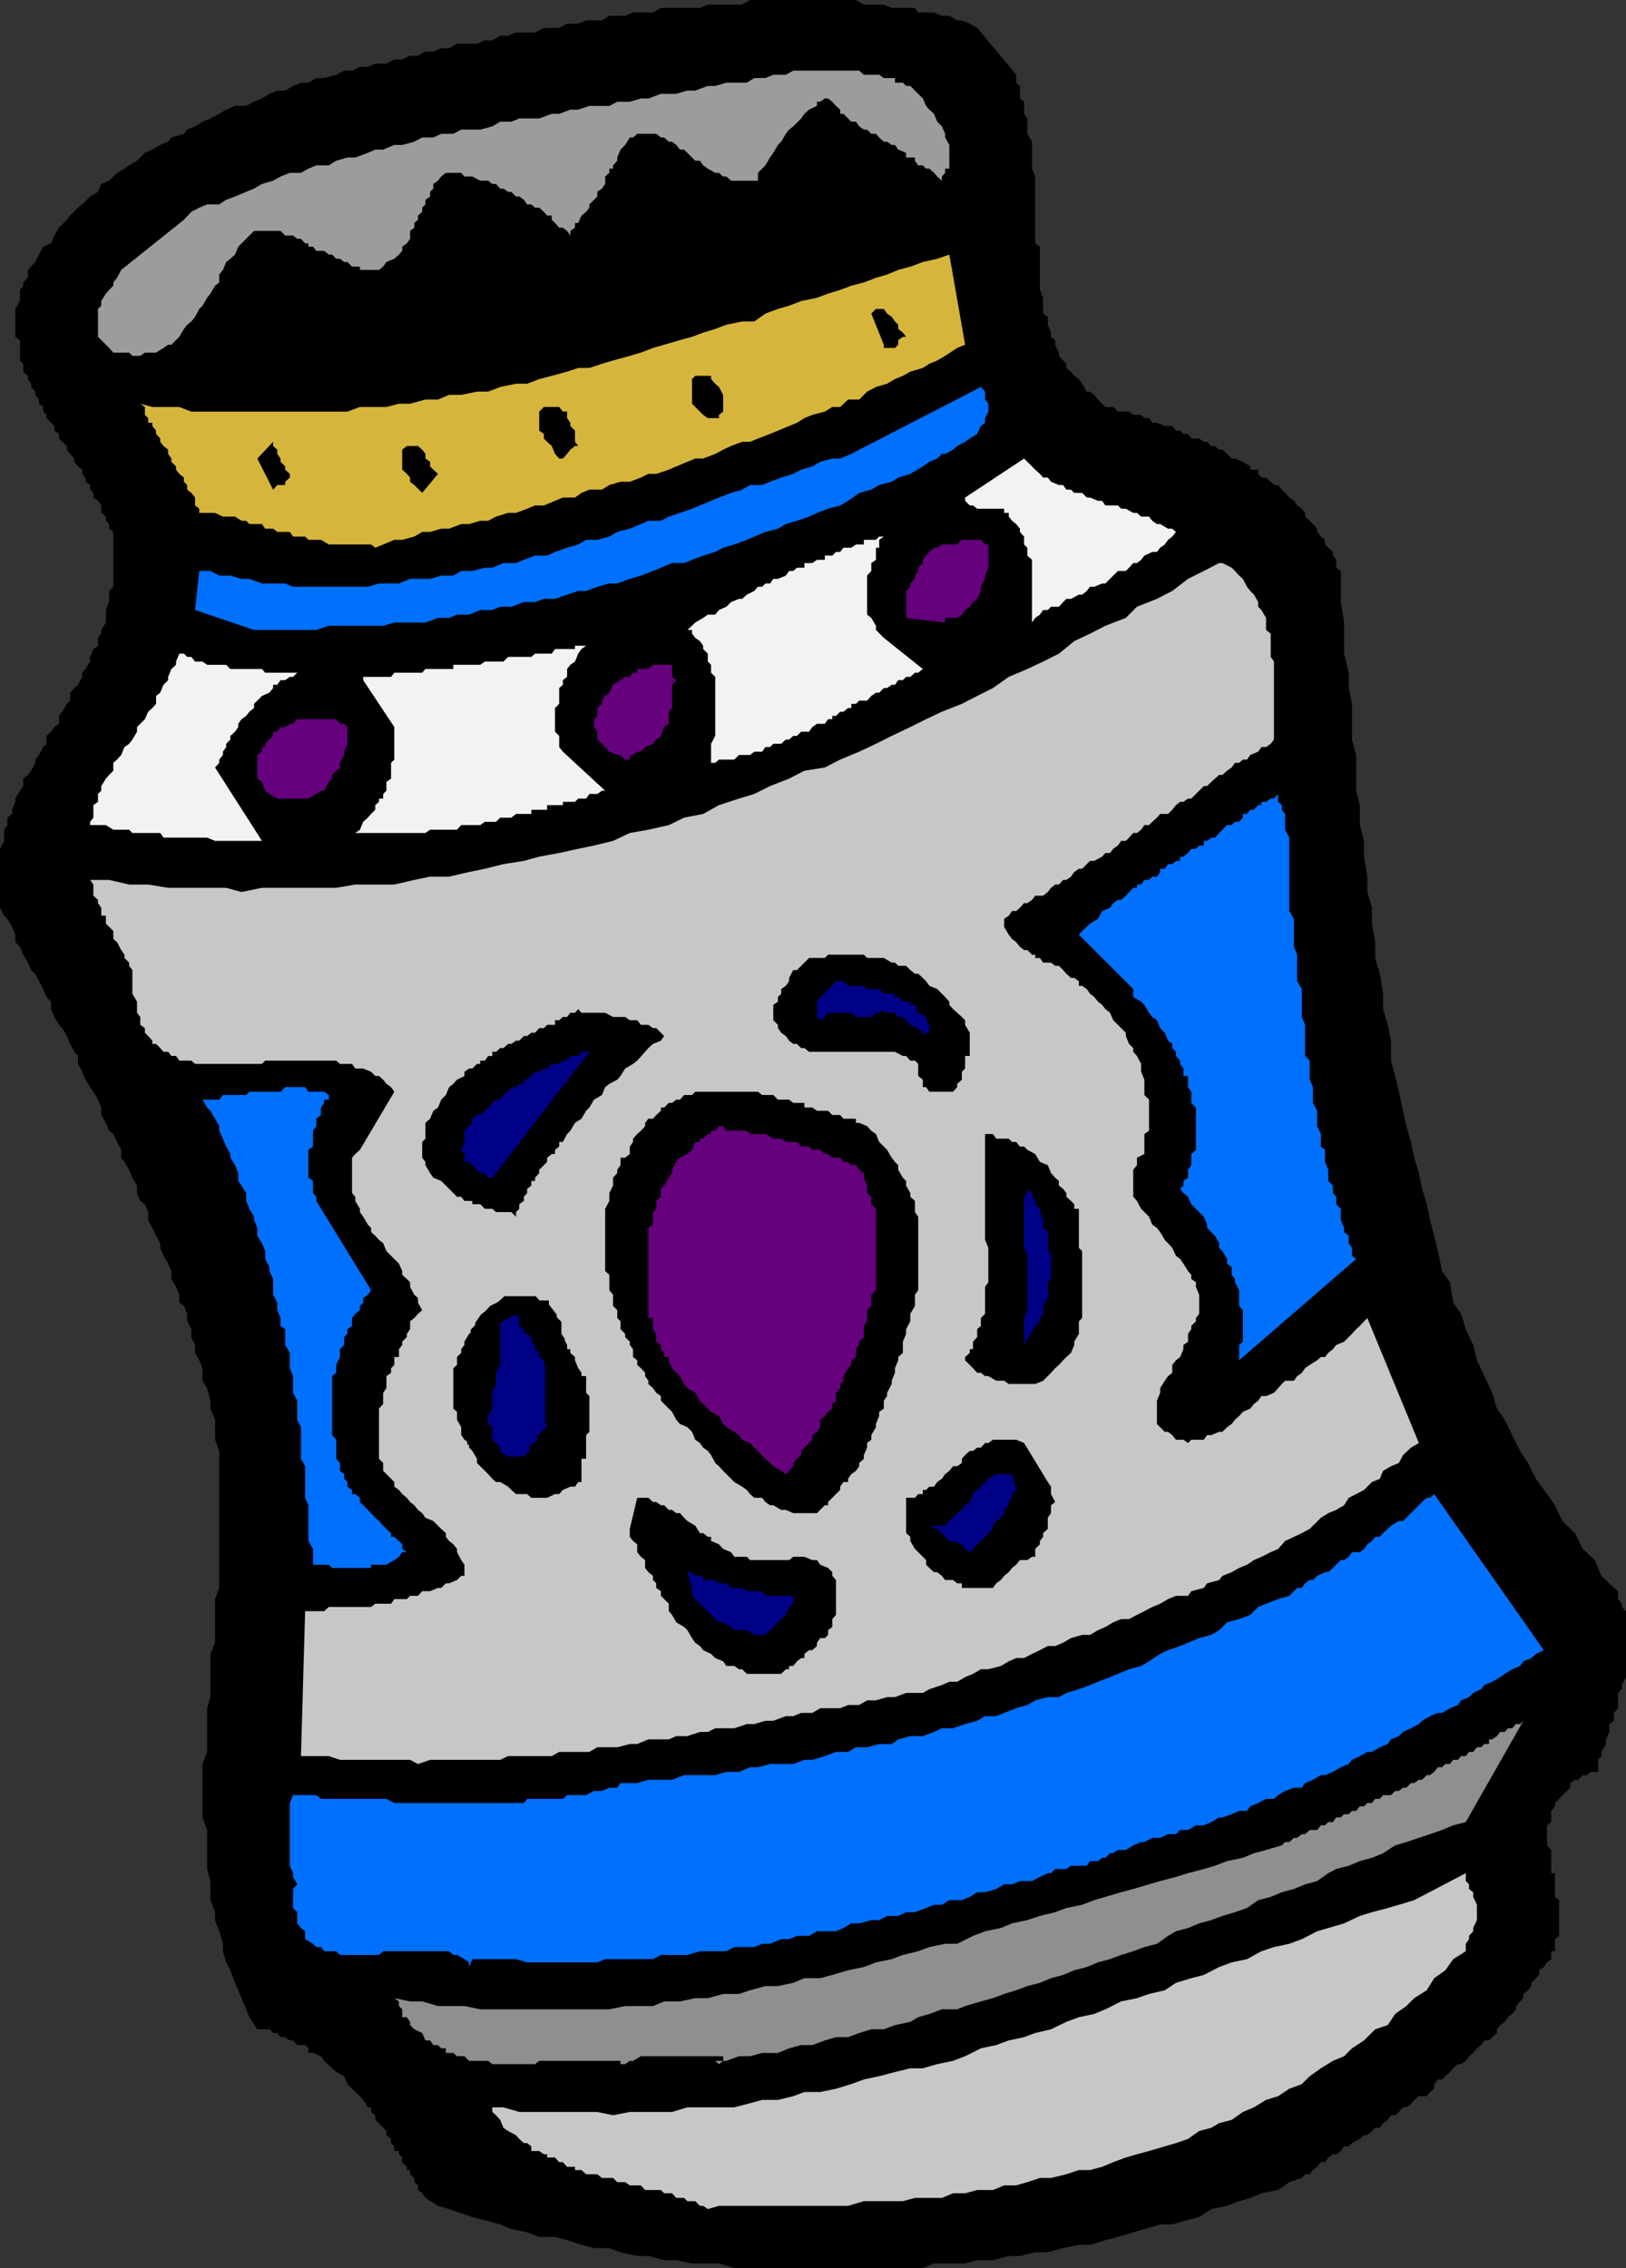 <svg xmlns="http://www.w3.org/2000/svg" width="350.102" height="488.199"><rect width="100%" height="100%" fill="#333333" stroke="none"/><path d="M218.8 16.098V17.8l.802.699v2.7l.898.698V24.5l.7 1v3.3l1 1.7v5.8l.702 1.7v14.398l1 .7v9.3l.7 1.7V67.5l1 .7v1.698l.699 1.7v.902l.898.7v1l.801 1.698v.7l.902 1 .7.703v.898l1 .801.699.898 1 .7.699 1 1 1.703h.7l.902.699.8 1L238 87.598h1.7l1 1h2.402l.898.703h1.7l.702.699h1l.7 1h1l1.699.7h1.601l.797 1h.903l.699.698h1l.699 1h1.7l1 .7h.702l.899.902h.8l.899.8h.7l1 .9 1 1h.702l1.7.698 1.597 1v.7h1.703V102l.7.8h1l1 .9.699.698h.898l.801 1 .7.7.902 1 1 .703.699 1 1 .699.699.898v.801l1 .899.7.703.902 1v.699l.8 1 .899.7v1l.699.698 1 .903v.797l.7.902v1.7l1 .698v6.7l.702 4.402v6.7l1 4.1v3.298l.7 3.402v7.7l.898 3.3v7.7l.8 3.1v4.298l.9 3.402v3.398l.702 4.301V192l1 3.398v3.403l.7 4v3.398l1 3.399.699 4.3v3.301l1 3.399.699 3.402v4.3l.902 3.298.797 3.402.903 4.098.699 3.3 1 3.403.699 3.398 1 3.301.7 3.398 1 3.301.702 3.399.899 3.402.8 3.3.899 4.298 1.7 2.402.702 4.398 1.7 2.403 1 3.297 1.597 3.402.801 3.3 1.602 3.4 1.699 3.6 1 3.4 1.699 2.398 1.602 3.3 1.699 3.403 1.699 2.597 1.7 3.403 2.402 3.297L334.8 324l1.601 3.398 2.7 2.602 1.699 3.398 2.601 2.403 1.399 3.398 2.699 2.602.902.699v1.7l.797 1v.698l.903.903V361l-.903 1.7v.898l-.797.8v3.301l-.902 1v1.7l-1 .699v1.703l-.7 1.597v1l-1 1.7V378l-.698.8v2.598h-1.7l-.703.7h-.898l-1 1h-.7l-1 .703v1l-.699.699-1 .898-.703.801-.898.899v.703l-.801 1v2.398l-.898.7v4.3l.898 1v5h.8v5.102l.9.699v7.7l-.9.698V420h-.8v1.7l-.898.698-.7 1-1 .7v1L329.7 426.8v.699l-.699.898-1 .801v.899l-.7.703-.898 1v.699l-.8 1-.903.7-.699 1-1 .698-.7.903v.797l-1 .902-.698.7h-1l-.7 1-.902.698-.8 1-.9.7-.698 1-1 .703h-.7l-1 .898-.703.801-1 .898-.699.7h-.898l-.801 1v1l-.899.703-.703.898h-1.7l-1 .801-.7.898-1 .7h-.698l-.903 1-.797.703h-.902l-.7 1-1 .699-.698 1h-1l-.7.7-1 .898h-.703l-.898.8-1.7.903-.699.699h-1l-.703 1-1 .7H287l-1 .698-.7 1h-.898l-.8 1-.903.7L282 468h-1l-.7.8-2.698.9-2.403 1.698-3.597.7-2.403 1-2.398.703-2.602 1-3.398.699-2.602 1.7-3.398.898-2.399.703h-2.601l-3.399 1-2.402.699-3.3 1-2.7.7-3.3 1h-2.4l-3.398.698-3.3.903h-2.7l-3.3.797h-2.403l-3.398.902h-3.399l-2.601.7h-6.7l-2.402 1h-40.597l-3.301-1H149l-3.398-.7H143l-3.398-.902h-2.403l-3.597-.797-2.403-.903h-3.297l-2.703-.699-3.097-1-2.602-.699h-3.398l-2.602-1-3.398-.7-2.403-1-2.597-.702-3.403-.899-2.398-.8-2.602-.899-2.398-.7-2.7-1.702-.699-1-.902-.7v-1l-.8-.699v-.898l-.9-.801v-.902h-.698v-.7l-1-1v-1l-.7-.699V463h-1v-1l-.703-.7v-.902l-1-.8v-.899L82.5 458l-.898-1-.801-.7v-1l-.899-.702v-1H79.2l-1-1.598-.699-.8-1.7-1.602-1-1-.698-1.7-1.7-.898-.902-.8-1.7-1.602-.698-1-1.7-.7h-1v-1l-.703-.699H64l-.898-1h-.7l-1-.699h-1l-.703-.902h-.898L58 436.8h-2.598l-1.703-2.602L53 432.5l-1-2.402-.7-1.7-.698-1.597-1-2.703-.903-1.7L48 420v-1.602l-.8-2.699-.9-2.398v-1.703l-1-2.598v-4.102l-.698-2.597v-8.403l-1-2.699v-11.5l1-2.601v-9.399l.699-2.398V356l1-2.402v-9.399l.898-2.398v-29.5l-.898-2.403v-4.3l-1-2.399V301.5l-.7-2.7-1-1.6v-2.7l-.699-1.7-.902-1.6v-1.7l-.8-1.7v-1.702l-.9-1.7v-1.597l-.698-1.703-1-.7V278.7l-.7-1.699-1-1.7v-1.702L36.2 272l-1-1.7-.699-1.702v-1L33.602 266l-.801-1.7-.899-1.702v-1.7L31.2 259.2l-1-.699-.699-1.7v-1.6l-1-1.7-.7-1.7-1-1.702-.698-.899v-1.7l-.903-1.7-.797-1.702-.902-.7-.7-1.699-1-1.699v-1.602l-.698-1.699-1-1.699-.7-1-1-1.602-.703-1.699-.898-1.699v-1.7l-.801-.902-.898-1.699-.7-1.699-1-1.7-.703-.702-1-1.7-.7-1.698v-1.601l-1-1-.7-1.7-.898-1.699-.8-1.601-.903-.797L6 207.199 5 205.5l-.7-1.7-1-1v-1.6l-.698-1.7-1-1.7-.7-.702-.902-1.7V182.7l.902-1.7v-2.402l.7-1V176l1-.8v-.9l.699-1.702v-.7l1-1.699.699-1v-1.601l1-.797.7-.903.902-1.699v-.699l.8-1 .899-1.7.699-.702v-1.7l1-.898.7-1 1-.7v-1.702l.702-.899 1-1.699.7-.7v-1.702l.898-1 .8-.7.9-1.699v-.898l.702-.801 1-1.602v-1l.7-1.699 1-.699v-1.7l.699-.902v-.8l1-1.598v-2.7l.699-1.702v-2.399l.902-.898V114.5l-.902-.7v-1l-.7-.702v-.899l-1-.8V108.8l-.698-1-1-.703v-1l-.7-.7v-1l-1-.699v-.898l-.702-.8v-.902l-.898-.7-.801-1V98.7l-.898-1-.7-.898V96l-1-.902-.703-.7v-1l-1-.699v-1L10 90v-.7l-.7-.702v-1l-.898-.7V86l-.8-1v-.7l-.903-1v-.702l-.699-1v-.7L5 80v-1.7l-.7-.702v-4.399l-1-.699v-6l1-1.7v-2.402L5 61.5v-.7l1-1v-1.702l1.602-1.7.8-1.597.899-1.703 1.699-.7.7-1.699 1-1.699 1.702-1.7.7-.902L16.8 44.7l.898-.699 1.703-1.7 1.7-1 .699-1.702 1.699-.7 1.7-1.699 1.6-.898 1-.703 1.7-1 1.7-1.7 1.6-.699 1.7-1 1.7-.699.702-.902 2.7-.797.699-.903L42 27.2l1.602-1 1.698-.7 1.898-1 1.5-.902 1.903-.797H53l1.7-.903 1.702-.699 1.598-1 1.7-.699h1.702l1.7-1 1.699-.7h1.601l1.7-1H69.8l2.601-.702 1.7-.899H75.8l1.699-.8h1.7l1.6-.7h2.4l1.702-.898h1.7L88.3 12H90l1.602-.902H93.3l1.699-.7h1.7l1.702-1h4.297l1.703-.699H106l1.7-1h1.702l1.7-.699h4.097l1.903-1h3.3l1.7-.902h2.398l1.7-.7h3.402l1.597-1h3.403L136.3 2.7h4.3l1.7-1h8.398l1.704-.7h7.399l1.699-1h22.8l1.7 1h4.3l1.7.7h5l.7 1h3.402l1.699.698h1.601l1.7 1h1l1.699.7 1.601.902 8.399 10.098"/><path fill="#9c9c9c" d="m197 19.5 1.7 1.7.702 1.6.7.798 1 .902.699 1.7 1 1 .699 1.6v.798l.902 1.601v5.102h-.902v.898l-.7.801v.898l-1-.898-.698-.8-1-.9h-.7l-.703-.702h-1l-.699-1v-.7h-1.898v-1l-1.7-.699-.703-1H192l-1-.699h-.7l-1-.902-.698-.797h-1l-.903-.903H186l-1-.699-.7-1h-1l-1.698-1.699h-.7v-.902L180 22.8l-.8-.903-.9-.699h-.698l-1 .7h-.7v.902l-1.703.797-1 .902-.699 1-1.7 1.7-.898.698-.703.903-1 1.699-.699.7-1 1.698-.7 1-1 1.7-.698.703-.903.898v1.7h-5.797l-1-.899h-.703l-.898-.8H154l-1.598-.9-1-.702-.703-1h-1l-2.398-2.399h-.899l-.8-1-.903-.699H144l-1-.902h-.7l-1-.797h-4.1l-.9.797h-.698l-1 1.601-1 1-.7 1.7v.699l-.902 1v.703h-.8v.898l-.9.801v1.598l-.698 1-1 .703v1l-1.7 1.699v.7l-.703.898-1 .8L124.5 48h-.7v1l-1 .7v1l-.698-1-.903-.7h-.797l-.902-1-.7-.7v-.902h-1l-.698-.8-1-.899h-.903l-.797-.699h-.902l-.7-1-1-.7h-.698l-1-1h-.7l-1-.702h-.703l-.898-1H106l-.898-.7h-1.7L101.7 38H100l-.7-.8H96l-1 .8-.7.898-1 .7v1l-.698.703v1l-1 .699v1l-.7.7v.898l-.902.8v.903l-.8.699v1l-.9.7v1.698l-.698 1-1 .7V54l-.7.8-1 .9-1.703.698-.699 1-.898.7H77.5v-.7h-1.7l-1-1h-.698l-.903-.699h-.797l-.902-.898h-.7l-1-.801h-1.698l-.7-.902h-1v-.7H65.7l-.898-1H64l-.898-.699h-1.7l-1-1H54.7l-3.398 3.399-.7 1.703-1 .898-.902.7-.7 1.698-.8 1V60.8l-.9.699-1 1.7-.698.898-1 1.703-.7.699L42 68.2l-.8 1-.9.698-.698.903-1 1.699-1.7 1.7H36.2l-1 .698-1.597 1H31.2l-1 .7h-1.7l-.7-.7h-3.398l-.902-1-2.398-2.398v-6l.699-.7v-1l1-1.6.699-.802.902-.898v-.7l.797-1 .903-1.702 13.5-10.797 1.597-1.703 1.703-.899 1.7-.699h2.597l1.5-1 1.903-.7 2.398-1 1.7-.702 1.702-1 2.399-.7L60.402 38l2-.8h2.399l1.601-.9 1.7-.702H70.8l1.601-1 2.399-.7h1.7l2.7-1 1.6-.699h1.7l2.402-1h1.7l2.597-.699 1.703-.902h2.399L95 28.8h2.602l1.699-.903h4.101L106 27.2l1.7-1h2.402l1.699-.699h4.3l2.7-1h1.601l2.399-.902h1.699l2.402-.797h4.297l1.703-.903h2.7L138 21.2h1.602l2.699-1h3.3l2.399-.7h1.7l2.702-1H154l2.402-.7h4.399l1.601-1h2.399l1.699-.702h2.7l1.6-.899H185l1 .899h3.3l1 .703h2.4v1h1.702l.7.699H196l1 1"/><path fill="#d6b53d" d="m207.8 74.2-1.698.698-2.602 1.7-1.7 1-1.698.703-1.403.898L196 80l-1.598.898-1.703.7-1.699 1-2.398.703-1.903 1L185 86h-2.398l-1.7 1.598H179.2l-1.597 1-2.7.703L173.2 90l-1.597 1-1.7.7-2.402 1-1.7.698-2.6 1-1.7.7h-1.7l-2.398.902-1.703.8-1.699.9-2.598 1H149.7l-1.699.698-2.398 1-1.602.7-2.7.902h-1.698l-1.602.8-2.398.9h-2l-2.403.698-1.597 1h-2.7l-1.703.7-1.398 1H121.2l-1.699.703-2.398 1H115.2l-1.699.699-2.398.898h-1.7l-2.601.801-1.7.899h-1.699L101 112.8h-1.7l-2.6 1H95l-2.398.699h-1.7l-1.703 1-2.597.7h-1.7l-2.402 1-1.7.698-.898-.699h-9.101l-1.7-1h-2.699l-.703-.699h-2.597l-.7-1H59.7l-.898-.7h-1.7l-.699-1H53.7l-.699-.702h-1l-1.398-.899H48l-1.7-.8h-3.398v-.899l-.902-.7v-1.702l-.8-1-.9-.7v-1l-.698-.699v-.898l-1-.801-.7-.902v-.7l-1-1V98.7l-.703-1v-.898l-1-.801-.699-.902v-.7l-.898-1V92.7l-.801-1V91h-.899v-1l-.703-.7v-1.702l-1-.7 2.602.7h5.8l2.598 1h33.602l2.699-1h5.7l2.702-.7h2.399L91.6 86h2.7l2.398-1H99.3l3.398-.7h2.403l2.597-1 3.403-.702h2.398l2.602-1 2.699-.7 3.3-.898 2.399-.8h2.402l2.7-.9 2.398-.702 3.602-1 2.398-.7 2.602-1L143 74.2l3.402-1 2.598-.7 2.402-.902L154 70.8l2.402-.903 3.399-.699h2.601l2.399-1.699 2.699-1 2.402-.7 2.598-1 3.402-.702 2.399-.899 2.601-.8 2.399-.899 2.699-.7 2.602-1 2.398-.702 2.402-1 2.598-.7 2.7-1 3.1-.699 2.602-.898 3.399 19.398"/><path d="M195.102 72.5h-.7l-1 .7v1l-.703.698h-2.398V74.2l-2.7-6.699 1-1h1.7l.699 1 1 .7.7 1 .702.698v.903l1 .797.7.902M155.7 88.598l-.9.703V90h-2.398l-1-.7L149 86.899v-5.3l.7-.7h3.402v.7l.898 1 .8.703.9 1.699v3.598"/><path fill="#0070ff" d="m200.102 99.398-1.403 1L196 102l-2.598.8-1.402.9-2.7.698-1.698 1-2.602.7-2.398 1.703-1.7 1-2.601.699-2.399.898-1.703.801-2.597.899-2.403.703-1.699 1-2.7.699-2.398 1-1.601.7-2.7 1-2.402.698-1.699.903-2.598.797-2.402.902-1.7.7h-2.6l-2.4 1-1.698.698-2.602 1-2.398.7-2.7 1H131.2l-2.597.703-2.403.898h-1.7l-2.398.801-2.602.898h-2.398l-1.903.7h-2.398l-2.7 1H107.7l-1.7.702h-2.598l-2.402 1h-2.598l-1.702.7h-2.398l-2.7 1h-6.699l-2.402.7H70.8l-2.698.898H54.699L42 131.3l.902-8.403h2.399l1.898 1h2.403l2.398.7h1.7l2.702 1h5l1.7.703h16.097l2.403-.703h4.3l2.399-1h4.3l2.399-.7h2.602l1.699-1h2.398l2.703-.699H106l2.402-1h2.7l1.699-.699 2.398-.902h2.602l1.699-.797 2.602-.903 2.398-.699 1.7-1h2.402l2.597-.699 1.703-1 2.7-.7 2.398-1 1.602-.702h2.699l1.699-.899 2.402-.8L149 109.5l1.7-.7 2.402-1 1.699-.702 2.601-1 2.399-.7 1.699-1h2.602l1.699-.699 2.398-.898 2.602-.801 1.699-.902 2.402-.7 1.7-1 2.597-.699h1.703l2.399-1 1.699-.898 26.2-13.5.902 1V86l.699.898v1.7L212.1 90v1l-.902.7-.797 1.698-1.601 1-1 .7-1.7.902-.902.8-1.699.9h-.7l-1 1-1.698.698"/><path d="M124.5 96h-.7l-1 .8-.698.9-.903 1h-.797l-.902-1-.7-1.7-1-.902-.698-.7v-1l-1-.699v-4.101l1-1h3.3l.797 1h.903V90l.699 1v.7l1 1v2.398l.699.902m-65.7 9.398L55.403 98.7l3.399-3.601V96l.898.8v.9l.703 1v.698l1 1v.7l1 .902v.8l-1 .9v.698H59.7l-.898 1M94.3 102l-3.398 4.098-1.703-1.7-.898-.699v-.898l-.7-.801-1-.902V96.8l1-.801H90l.902.8.7.9v1l1 .698v1l.699.7 1 .902"/><path fill="#f2f2f2" d="m253.2 114.5-.798 1-.902.7-.7 1-1 .698-.698.903h-1l-1.7.797-.703.902-.898.7H244l-.898 1-.7.698H240.7l-2.699 2.7h-.7l-1.698.703h-.903l-.699.898-1 .801h-.7l-1.698.898h-1l-.7.7-.902 1h-1.7l-.698.703h-1l-.7 1-1 .699-.703 1v-13.5l-1-.902v-1.7l-.699-.699V115.5l-.898-1v-.7l-.801-1-.899-.702-.703-.899v-.8h-1v-.899h-5.797l-.902-.7h-.7l-1-1v-.702l12.7-8.399 1.7 1.7.702.699 1 .902.7.8h1l.699.9 1.699.698h.902l.7 1h1l.699.7H233l1 1h.7l1.702.703h.899l.699 1h2.7l.702.699h1l1.598.898h.8l.9.801h1.702l.7.899 1 .703h.699l1.699 1h.902l.797.699m-62.899 1-1 .7v1.698h-.698v2.602l-1 .7v1.698l-.903 1v8.403l.903.699 1 1.7v.898l1.699 1.703 8.398 6.699-1 .8H197l-1 .9h-.898l-.7.698h-1l-.703 1H192l-1 .7h-.7l-1 1h-.698l-1 .703-.903 1H185l-.7.699h-1v.898h-.698l-1 .801h-.7l-.902.899h-.8v.703h-.9l-.698 1h-1.7l-1 .699-.703 1H172.5l-.898.898h-.801l-.899.801h-.703l-1 .899H166.5l-.7.703h-1l-.698 1h-1.7l-.902.699h-2.398l-1 1H154.8l-.801.7h-.898v-4.102l.898-1.7V145.7l-.898-.898v-1.703l-.7-.7V140.7l-1-1v-.7l-.703-1-1-.7-.699-.902v-.8h-1l1-.899.7-.699 1.702-1 1-.7H154l.8-1 1.602-.702 1-1 1.7-.7h.699l1-.898 1.601-.8.797-.9h.903l.699-.702h1l.699-1h1l1.7-.7.702-1h.899l.8-.699h1.598v-1h1.703l1-.699h1.7v-.902h1.597l.801-.797h.902l.7-.903h1.699l1-.699H186v-1h2.602l.699-.699h1"/><path fill="#66007d" d="M212.8 117.898v4.301l-.698 1.7v.699l-.903 1.703v.898l-.797 1.7-.902.699-.7 1-1 .703-.698 1-1 .699H203.5v1l-8.398-1v-5.8l.898-.9v-.702l1-1v-.7l.7-1v-.699l1-1v-.699l.702-.902.7-.797 1-.903h.699l1-.699h3.3l1-1h4.098l.903 1h.699v.7"/><path fill="#c7c7c7" d="m274.3 159.2-.698.898-1 .703h-1l-.7 1-1.703.699-.699 1h-.898l-.801.7h-.899l-.703 1-1 .698-1 .903h-.699l-.898.797-.801.703-.899.898h-.703l-2.699 2.7h-.7l-1 .699h-.698l-.903.703-.797 1-.902.898h-1.7l-.698.801-1 .898-.7.7h-1l-.703 1-.898.703H244l-.898 1-.7.699h-1l-.703 1-1 .7-.699.898h-1l-.7.8-1.698.903h-.903L233 187h-.7l-1 .7-.698 1-1 .698h-.7l-.902 1h-.8l-.9.7-.698.902-1 .8h-1.7l-.703.9-1 .698h-.699l-.898 1-.801.7h-.899l-.703 1-1 .703v1.699l1 1.7.703.898.899.703.8 1 .899.699h.7l1 1h.702v.7h1l.7 1h1.699l.898.698H228l.902.903.7.797 1 .902h.699l1 .7v1H233l1 .698.7 1 .902.7.8 1 .899.703.699.898 1 .801.7 1.598 2.702 2.703V223l.7 1.7.898.898v.8l.8.903.9 1.699v1.7l.702 1.698v3.301l1 1v6.7l-1 .699v4.3l-1.601.801v1.602l-.801 1v5.797l.8.902.9 1.7.702.698 1 1 .7 1.7 1 .703.699.898 1 1.7.699.699.902 1 .797 1.703.903.699.699 1 1 1.598.699.8v.903l1 .699v1l.7 1.7v4.1l-.7.9v.698l-1 1v.7l-.7 1v1.703l-1 .699v.898l-.698 1.7-.903.703-.797 1v1.699l-.902.7-.7 1-1 1.6v1l-.698 1.7v5l1.699 1.7h.699l.902.698.797 1h1.602l1 .7.699-.7h2.7l.702-1h.899l1.699-.699h.7l1-1 1-.699.702-.902.899-.797.8-.903 1.598-.699.801-1 .902-.699.7-1h1l1.699-.7.898-1 .801-.902.7-.699h1.902l.699-1 1-.699.699-1 1-.7 1.602-1 .8-.702h.899l.699-.899 1-.8.7-.899 1.702-.7 1-1 .7-.702.898-1 .8-.7.9-1 .702-.699 11.098 26.899-1.7 1-1.698 1.601-.903 1.7-1.699.699-1.7 1-.698 1.703-1.7.699-1.703 1.7-1.699.898-1.598.8-1 1.602-1.703 1-1.699.7-1.598 1-1.703 1.698-.699.7-1.7.902-1.698.8-1.903.9-1.5 1.698-1.597.7-2 1-1.602.703-1.5 1-1.7.699-1.6.898-2 .801-.7.899-2.598.703-.703 1-2.699.699-.7 1h-2.6l-1.7.7-1.7 1-1.698.698-1.7.903-1.601.797-1.7.902h-1.699l-1.703.7-1.699 1-1.598.698-1.703 1H233l-2.398.7-1.7 1-1.703.703h-1.597l-1.7.898-1.703.801-1.699.898h-1.7l-1.6.7-1.7 1-2.7.703h-1.6l-1.7 1-1.7.699-1.698 1h-1.7l-1.601.7-2.7.898-1.402.8h-3.597l-2.403.903H191l-2.398.699h-1.903L185 367h-2.398l-1.7.7h-4.3l-1.7 1H172.5l-1.7.698h-1.6l-2.7 1h-1.7l-2.398.7h-1.601l-2.7.902H154l-1.598.8H150.7l-2.699.9h-2.398l-1.602.698h-4.398l-2.403 1h-1.597l-2.7.7h-4.3l-1.7 1h-6.5l-1.601.902h-9.399l-1.703.8H92.602l-2.602.9-1.7-.9H73.2l-2.4-.8h-6l.9-31.2h4.1l1-.902h9.102l.899-.699h3.398l.703-1h2.7l.699-.699H90l.902-1h1.7l1.699-.7H95l1-1h.7l1.702-.702.899-.899H100v-2.398l-.7-1-.898-1.703v-.7l-.8-1-.903-.699-.699-.898V330l-1-.902-1.7-1.7-1.698-.699-.7-1L90 325l-.8-1-.9-.7-.698-.902-1-.8-.7-.899-1-.699v-1l-.703-.7-1-1-.699-.702v-1.7l-.898-.898v-10.8l.898-1v-2.4l.7-1v-2.6l1-.7v-1l.702-.7v-1.702h1v-1.7l.7-.898v-.7l1-1v-.702l.699-1v-1.7l.898-.699.801-.898.902-.801-.902-1.602v-1l-.8-.699-.9-1.699v-1l-.698-.7-1-.902v-.8l-.7-1.598-1-1-.703-.7-1-1-.699-1.702-.898-.7L80.8 266l-.899-.8v-.9l-.703-.702-1-1.7-.699-1v-.699l-1-1.699v-.902l-.7-.797v-7.602l.7-.8 1-.899 7.402-12.5-.703-1-1-.7-.699-.902-.898-.8H80.8l-.899-.899L78.2 230h-1.7l-.7-1h-2.6l-.798-.7h-15.3l-.7.7H42l-.8-.7h-2.598l-.7-1h-1l-.703-.902h-1l-.699-.8-.898-.899H32.8V224l-.899-1-.703-.7v-1l-1-.702v-1.7L29.5 218v-2.402l-1-1.7v-5.097l-.7-.903v-.699l-1-1v-.699l-.698-1-.903-1.7-.797-.702v-1.7l-.902-.898-.7-.7v-1.702h-1v-1.7l-.698-1v-.699l-1-.898v-2.403l-.7-1H23.5l4.3 1h4.102l4.297.7h12.5L52 192l4.402-.902h16l4.098-.7h8.402l4.297-1 3.403-.699h4.097l4.301-1 3.402-.699 4-1 4.399-.7 3.3-.902 4.301-.8 4.098-.899 3.402-.699 4.098-1 3.602-1.7 4-.702 4.398-1 3.3-1.598 4.102-.8 3.399-1.9 4.3-1.402 3.301-1 3.399-1.699 4.101-1.601 3.297-1.7 4.403-.699 3.3-1.699 4.098-1.7 3.602-1.702 3.398-1.7 4-1.898 3.402-1.7 3.399-1.6 4.3-1.7 3.301-1.7 3.399-1.702 3.398-2.399 4-1.699 3.403-1.602L228 140.7l3.3-2.699 3.4-1.602 3.3-1.699 4.402-1.699 2.399-2.402 4.3-1.7 3.301-1.699 3.399-2.601 3.398-1.7 3.301-1.699h.7l2 1 .702.7.899 1 .8.699.899 1.703.7.898.8.801.902 1.598v1l.7.703 1 1.699v2.598l1 .8v5l.699 1V159.2"/><path fill="#f2f2f2" d="m126.2 139-1 .7-.7 1-.7 1.698-1 .7-.698.902v1.7l-.903.698v1l-.797.7v3.402l-.902.898v5.102l.902.898v2.403l.797 1 9.102 8.398h-.7l-1 .7h-1.699l-.703 1H124.5l-.7.699h-2.6v.703h-3.4v1h-3.398v.898h-3.3l-1 .801h-2.403l-.898.898h-2.399l-1 .7h-4.101l-.899 1h-5.8l-1 .703H76.5l1-.703.7-1.7 1-.898.702-.8.899-.9v-1l.8-.702v-.7h.899v-1l.7-.699v-1.898l1-.703v-3.399l.702-.699v-7L78.2 146.398v-.699h6l.703-.898h6l.7-.801h6v-.902h5.8l1-.7h4l1-1h5l.797-.699h3.602l.699-1h4.3V139h2.4M64 144.8l-.898.9h-.7l-1 .698h-1l-.703 1h-.898v.7l-.801 1-1.598.703-1 1-.703.699v.898l-1 .801-.699.899-1 .703-.7 1v.699l-.698 1-1 .898v.801l-.903.899v.703l-.699 1v.699l-.8 1v.7l-.9 1L56.403 181H46.301l-1.7-.7H35.2l-.699-1h-6l-.7-.702h-3.398l-1.601-1h-3.399v-.7l.7-.898v-2.7l1-.702v-1.7l.699-.699v-1l1-1.601.699-.797.902-.903V164.2l.797-.699.903-1 .699-1.7 1-.702.699-.899 1-1.699v-1l1.7-1.7.702-1.6.899-.802.8-.898v-1.7l.899-.702.7-1.7 1-1v-.699l.702-1.699 1-.902v-.7l.7-1.699h1l.699.7h.898l.801 1h1.602l1 .699H48.7l.903.902h6.8l.7.8H64"/><path fill="#66007d" d="M144.7 143.098v2.601l.902.7-.903 1v5l-.699.8v2.602l-1 .699-.7 1.898-1 .801-.698.899-1.7.703-.902 1h-.8l-.9.699h-.698v1h-1l-1-1h-.7l-1.703-.7-.898-1-.7-.702-1-.899V157.5l-.699-1v-1.7l.7-.702v-1.7l1-.898v-.7l.699-1 .898-.702.801-1.7 1.602-1 1-.699h1l.699-.898h.898V144h2.403l1-.902h4.097M74.8 156.5v3.598l-.698 1.703v.699l-.903 1.7v1l-.797.698-.902.903v.797l-.7.703-1 1.898h-.698l-1 .7-1.7 1H59.7l-1.699-1-.898-.7-.7-1.898-1-.703V162.5l1-.7v-1h.7v-.702l1.699-1.7v-.898h.898l.703-1h1l1-.7h.7l.898-1h8.402l.797 1h.903l.699.7"/><path fill="#0070ff" d="M277.602 190.398v5.7l1 1.703v6l.699 1.699v5.7l1 1.698v6l.699 1.7v6.703l1 1v4.097l.7 1.602v3.398l.902 1.7v3.3l.8 1.7v2.703l.899.699v2.598L286 251.8v2.398l1 1v1.602l.7.797v1.601l1 1v2.399l.702 1.703v.898l1 .801v1.598l.7 1v1.703l.898.7-25.2 21.8v-3.3l.802-.7V282l-.801-.902v-3.399l-.899-1.699v-.7l-.703-.902V272.7l-1-.699v-1l-1-1.7-.699-.702v-1l-.898-1.598-1.7-1.7v-.702l-.703-1.7-2.699-2.699-.7-1.601-1-.797-.698-.903.699-.699v-1l1-.699v-1.7l.699-1v-2.402l1-.898v-9.102l-1-1V235l-.7-1v-2.402h-1V230l-.698-1v-.7l-.903-1v-.902l-.797-.8v-.899L251.5 224l-.7-1.7-1-1-.698-1.702-1-.7-.7-.898-1-1.7-.703-.702-1.699-1v-1.7L232.3 201.2l.7-.8 1-.899.7-.7 1.702-1 .899-1.702 1.699-.7.7-1 1-.699h.702l1-.898 1.598-1.703h.8v-.7h.9l.702-1h1l.7-.699h1l.699-1v-.7h1l.699-1h.902l.797-.7h.903v-.902h.699l1-.8.699-.899h1l.7-.699h1v-1h.702l.899-.7h.8l.899-1 .7-.702 1-1h1l.702-.7h.899l.8-.898v-.8h.899l.7-.9h.8l.902-1h.7v-.702h1l1-.7h.699l.898-1v1.7l.801.703v1l.7.898v3.399l.902 1.703v10.097"/><path d="M208.8 222.3v5h-1v2.7l-.698.7v1.698l-1 .903V234l-.903 1h-5.097l-.7-1h-.703v-1.602l-1-.8V229l-.699-.7h-1l-.898-1h-.7l-1.703-.902h-18.5l-1-.8h-.699l-.898-.899h-.801l-.899-.699-.703-1-1-.7-.699-1v-.702l-1-1V216.3l1-.703v-1l.7-.7v-1l1-.699.702-1v-.699l.899-1.7h.8l.899-.902 1.7-1.699h3.402l.699-.699H186l.7.7h3.6l1.7 1h.7l.702.698h1.7l.898.903 1 .797h.7l1 .902.702.7.7 1 1.699.698 1.699 1.7.902 1v.703l.797.898.903.801 1 .898.699.7v1l1 1.703"/><path fill="#000087" d="M200.102 222.3h-.7l-.703.7v-.7l-1-1-1.699-.702-.898-1-.7-.7h-1L192.7 218h-2.398v-.8l-1 .8h-.7l-1 .898h-3.3l-1-.898h-5l-.7.898-1 .7-.699-.7v-3.3l.7-1 1-.7.699-1 .898-.699.801-1h1.602l1 1H186l.7.7h2.6l1 1h2.4v.699h.702l1 1H196v.703h1l.7 1.699 1.702.898v.7l.7 1v1.703"/><path d="m143 223-.7 1-1.698.7-1 .898-.7.8-1.703 1.903-.898.699-1.7 1-1 1.598-.699.8-1.703.903-.898.699-.7 1.7-1.699 1-1 1.698-.703.7-1 1.703-1.398.898-1 1.7-.7.699-.902 1.703h-.797v1l-.902.699v.898h-.7l-1 .801v.899l-.698.703-1 1v.699l-.903 1v.7h-.797v1l-.902.698v.903l-.7.797v.902l-1 .7v1l-.698.698v1l-1-1H106.8l-.8-.698h-1.598l-1-1H101.7v-.699H100l-.7-.902h-.898l-.8-.797L95 254.199l-1.7-.699-.698-1-1-1.7v-.702l-.7-.899v-3.398l.7-.703v-3.399l1-.898.699-1.703 1-.7L95 236.7l1-1 .7-1.699.902-.7.8-.902 1.598-.8v-.899l1-.699h.7l1-1h.702v-.7h1l.7-1H106v-.902h.8l.9-.8h.702l1-.899h.7l1-.699h.699l1-1h.699l.902-.7h.797l.903-1h1l.699-.702h1.699v-1h.902l.797-.7h.903l.699-.898h1l.699-.8.7.8h5.1l1.7.898h2.602l1 .7h1.597l.801 1h1.602l1 .703h.699L143 223"/><path fill="#000087" d="M106 253.5h-.898l-.7-1h-1l-.703-.7-1-1-.699-.702h-1v-1.7l-.7-.898.7-1.7v-2.402l1.7-1.699v-.898l1-.801h.702l1-.902.7-.7.898-1 .8-.699h.9l.702-1 1-.699.7-1h1l.699-.7h1v-.902h.699l.902-.8.797-.899h.903l1-.699h.699l1-1h1.601l.797-.7h.903l.699-1h1.699l.7-.902h1.702L106 253.5"/><path fill="#0070ff" d="M70.8 235.7v1h-1v.698l-.698 1V240l-1 .8v1.598l-.7 1v3.403l-1 .699v6l1 .7v2.6l.7.798v.902l11.8 19.2-.703 1-1 .698v1l-.699.7V282l-1 .8-.7.9v1.698l-1 .7v1l-.698.703v1.699l-.903.898v1.7l-.797 1.703v1.699l-.902.7v12.698l.902 1V314l.797.898v1.7l.903.703v1l.699.699v1l1 .7v.898h.699l1 .8v.903L79.2 325l.702.7.899 1 .8.698.899 1 .7.7 1 .902v.8h.702l1 .9.7.698v1l1 .7h-1l-.7 1-1 .703-1.703 1h-3.297v.699H71.5l-.7-.7h-3.398v-3.402l-1-1.699V324l-.703-1.602v-6.8L64.801 314v-6.8L64 305.597V301.5l-.898-1.7v-3.6l-.7-1.7v-3.3l-1-1.7v-3.402l-1-.7V283.7L59.7 282v-1.602l-.898-1.699v-3.398L58 273.598v-.899L57.102 271v-1.7l-.7-1.702-1-1.598v-1.7l-.703-1.702v-.7l-1-1.699L53 258.5v-1.7l-1-1.6-.7-1v-1.7l-.698-1.7-1-1.6v-.802l-.903-1.597-.699-1.703-.8-1.7v-1l-.9-1.597-1-1.703-.698-.7-1-1.699h3.597l.801-1h5l.7-.699h6.702l1-1H65.7l.703 1h3.399l1 .7"/><path d="m185 241.7 1.7.698.902 1 1 .7.699 1.703L191 247.5l1 1.7.7.898.702.703v1l1 1.699.7.7v1l.898 1.6v.798l1 .902v2.398l.7 1V277.7l-.7 1v2.399l-1 1.703v1.597l-.898 1.7v1l-.7 1.703v2.398l-1 .899v.703l-.703 1.699v1l-.699 1.7v.698l-1 1.903v.699l-.7 1v1.7l-1 .698v.903l-.698 1.699v.7l-1 1.698v1l-.903.7v1L186 313.2v.8l-1 .898v.7l-.7 1-1 .703-.698 1V319h-1l-.7 1v.7l-.902.898-.8.8-.9.903V324h-.698l-1.7 1.7h-5.101l-1.602-.7h-1l-1.699-1h-.7l-1-.7-.698-.902h-1.7l-.902-.8-.7-.899-1-.699-1.698-1-2.403-2.402-.898-1-.801-.7-.898-1.699-.7-.898-1-.703-.703-1-1-.7L149 308.2l-1-1-1.598-.699-.8-.902-.903-1.7-2.398-2.398v-1l-1-.7-.7-1-1-.902v-.699l-.699-1v-.699l-.902-1-.8-.7v-1l-.9-.702v-1.7l-.698-.898v-.7l-1-1v-.702l-1-1v-1.7l-.7-.699V282l-.902-.902v-2.399l-.8-1v-3.3l-.9-.801v-13.399l.9-1.699v-1.7l.8-1.6v-1.7l.902-1v-.7l.7-1v-1.6h1l1-.802v-1.597l.699-1v-.703l.898-1 .801-.7.902-1v-.699l.7-.898h1l.699-.801 1-.902v-.7H143l1-1h.7l.902-.699h.8l.899-1H149l.7-.699h13.5l.902.7h2.398l1 1h2.402l.899.698h2.398v1h1.703l1 .7h2.399l.898.902h1.703l.7.8h2.699v.9H185"/><path fill="#66007d" d="m185 251.8 1 .7v1l.7 1.7v1.6l.902.798v1.601l1 1v17.5l-1 1v2.399l-.903.902v2.398l-.699 1v2.403l-1 1v.699l-.7.898v1.7l-1 .703v1l-.698.699-1 1.7v1l-.7.698v.903l-.902 1v1.699l-.8.7v1l-.9.698-.698.903-1 .797v1.601l-.7 1-1 .7v1l-.703.699-1 1-.699.703v.898l-.898.801-.801.898v.7l-.899 1-.703.703-1-.703-1.699-1-.7-.7-1-.898-1.6-1.7-.798-.702-.902-1-1.7-.7-.698-1-1-.699-1.7-1-.703-.699-.898-1.7-1.7-.902-1.699-1.699-.703-.699-1-1.7-1.699-1-.7-.902-.898-1.699-.8-.699-.903-1-.699-1.7v-.702h-1v-.899l-.7-.8v-.899l-1-.7v-1.702l-.698-1v-2.399h-1v-19.398l1-.703v-2.7l.699-.699V258.5l1-.902v-1.7l.699-.699 1-1.699.7-1v-.7l.902-1.702.8-.899 1.598-.8 1-.899.7-1.7h1v-.702h.702l1-1h.7v-.7H154l.8-1h.9l.702 1h4.399l.699.7h3.3l1.7 1h1.7l1 .703h2.402l.898 1h1.7l.702.699h1.7l1 .898h.699l.898.801h1.703l.7.899h1l.699.703h1l.699 1"/><path d="M232.3 260.2v8.398l.7.703v14.398l-.7.7v2.699l-1 1.703v.699l-.698 1.7-1 .898-.7.703-.902 1-.8.699-.9 1-1.698 1.7-1.7.698H217.2l-1-.699h-1.7l-1.7-1h-.698l-.903-.699h-.797l-.902-1-1.7-1.7v-.702l1-.899v-.8h.7V288.8l.902-1v-1.703l.797-.7V283.7l.903-.898V277l.699-1v-7.402l-.7-1.7v-22.8h1.7l.699 1h2.7l.702.703h.899l.8 1h.899l.7.699 1.702.898 1 1.7 1.7.703.699 1.699.898 1 .801.7v1l.902.698.7.903v.797l1 .902.699.7v1h1"/><path fill="#000087" d="M222.902 285.398 220.5 289.5v-5.8l.7-1.7v-11.7l-.7-1.702v-11l.7-.797v-1.602.7l1 .902v.797l.702.902v.7l1 1v.698l.7 1.7v1.703l1 .898v3.399l.699 1.703v5l-.7.699v3.398l-1 1.7v1.703l-.699.898v.7l-1 1"/><path d="m225.602 319 .699 1v1.598l.898 1.703-.898.699v1.7l-.7 1v2.398l-1 .902v.8l-.699.9v.698l-1 1v1.7h-.703l-1 .703h-1.597l-.801 1-.899.699-.703.898-1 .801-.699.899-1 .703-.7 1h-6.698v-1h-1l-.903-.703H203.5l-.7-.899-1-.8h-.698l-1-.899-.7-.7v-1L197 333.399l-1-1.699v-.898l-.898-.801v-7.602H197l.7-.8h1v-.899h.702l.7-.699h1l.699-1 1-.7.699-1 .902-.702.797-1h.903l1-.7V314l.699-.8 1-.9h.699l.902-.702h.797l.903-1h.699l1-.7h5l1.699.7 5.102 8.402"/><path fill="#000087" d="m218.8 320.7-.898.898v.8l-.703.903V324l-1 1v.7l-.699 1-1 .698-.7 1v.7l-1 .902-.698.8-.903.9-.797.698-.902 1-.7.7-1-.7-.698-1-1.903-.699h-.797l-.902-.898-.7-.801-1-.902-1.698-.7h3.398l.902-1 .797-.699.903-1 1-.699.699-1 1-.7.699-1.702.902-.899.797-.699.903-1 .699-.7 1.699-1h3.402l.899 3.4"/><path fill="#0070ff" d="m332.402 355.2-1.703.8-1 .898-1.699.7-.7 1-1.698.703-1.602 1-1 .699-1.7 1-1.698.7-.7.898-1.703.8-.898.903-1.7.699-.699 1-1.703.7-1.699 1h-.898l-1.7.698-1.703 1-.699.7-1.7.902-1.698.8-.903.9-1.699.698-.7 1-1.698.7-1.7 1h-1l-1.601.902-1.7.8-.699.9-1.703.698-1.699 1-1.7.7h-.898l-1.703 1-1.699.703-.7 1h-1.698l-1.903.699-1.5.898-.898.801h-1.7l-1.699.899-1.703.703-.699 1h-1.7l-1.6.699-2 .7h-.7l-1.7 1-1.6.698h-1.7l-1.7 1h-1.698l-.903.903H251.5l-1.7.797h-1.698l-1.7.902h-.703l-1.699.7-1.598 1H240.7l-1 .698h-.7l-1 1h-.7l-.898.7H234.7l-.699 1h-3.398l-1 .703H227.2l-.898.898h-.7l-1.699.801-1.703.898h-2.597l-1.7.7H216.2l-1.699 1-2.398.703h-1.7l-1.601 1-1.7.699h-2.699l-1.601 1h-1.7l-1.699.7-2.402.898h-1.898l-1.7.8H191l-1.7.903h-1.698L185 414h-1.7l-1.698 1-1.602.7h-4.098l-1.703 1h-2.597l-1.7.698H168.2l-2.398 1h-1.7l-1.699.7h-4.3l-1.7.902H150.7l-2.699.8h-5.7l-1.698.9H130.3l-1.7.698h-15.1l-2.398-.699h-9.403l-.699 1.7v-1l-1-.7-1.598-.898h-.8l-.903-.801H82.5l-.898.8h-8.403l-.797-.8h-2.601l-.7-.902h-1l-.699-.7-1.703-1V415.7l-.898-.699-.801-1v-2.402l-.898-.899v-4.101l.898-1-.898-1.598v-.8l-.7-1.602v-13.5l.7-1.7h5l1 .801h14.097l1.703.899h27.899l.699-.899h7.7l.902-.8h4.097l1.703-.899h1.7l1.597-.7h1.703l.7-1h3.597l2.403-.702h5.097l2.602-1H154l2.402-.7h2.7l2.398-1h1.7l2.6-.699h5l2.4-.898h1.702l2.7-.801 2.398-.902h2.602l1.699-1h2.398l2.602-.7H192l1.402-1L196 373.7h2.7l2.402-.898L202.8 372h2.398l2.602-.902 2.601-.7 1.7-1h2.398l1.7-.699 2.6-1 2.4-.699 1.702-1 2.7-.7H228l1.602-.902 2.699-.8 2.398-.899 1.703-.699 2.598-1 1.7-.7 2.402-1 2.597-.702 1.703-1 2.399-1.598 1.699-.8 2.602-.9 1.699-.702 2.398-1 2.602-.7 1.699-1 1.7-1.699 2.6-.699 2.4-.902 1.702-1.7 1.7-.699 2.597-1 2.403-.699 1.699-1.7h1l.699-1 1-.702h.7l.902-.899 1.699-.8H286l1-.899 1.7-1.7h.702l1-.702.7-1h1.699l.898-.7.703-1 1-.699.7-.898h1l.699-.801 1-.902.699-.7 1.7-1h.902l4.097-4.097 1-.903h.703l.899-.8 23.601 33.601"/><path d="M158.102 335.098h2.699l.699.703h8.402l.899-.703h2.398l1.703.703h1l.7 1 1.699.699.898.898v.801l.801.899v7.5l-.8.902v1.7l-.9.698v1l-.698.7h-1l-.7 1v.703l-1 .898h-.703l-1 .801v.898h-.699l-.898.7-.801 1h-.899v.703h-.703l-1 1h-7.398l-1-1h-.7l-1-.703h-1.699l-.703-1-1.699-.7-.898-.898-1.7-.8-.703-.9-1-.702-.699-1-1-1.7-.7-.699-1.698-1-.903-1.601-.699-.797v-1.602l-1.7-1.699v-1l-1-.7v-1l-.698-.702v-.899l-1-.8-.7-.899v-1.7l-.902-.702-.8-1v-1.7l-.9-.699-.698-.898v-1.703l1.597-6.7h2.403l1 .903h.699l1 .699H143l1 1h.7l.902.7h.8l.899 1 .699.698 1.7 1 1 1.602h.702l1 .8h.7v.9l1.699.698.898 1 1.703.7.7 1"/><path fill="#000087" d="M170.8 343.5v1.7l-.898.698-.703 1.7-1 .902-3.398 3.398h-2.399l-1.601-1h-2.7l-.699-.699-1.703-1h-.898L154 348.5l-.898-.902-.7-.797-1-.903-.703-.699L149 343.5v-1.7l-1-3.402h1l.7.801h1.702v.899H154l.8.703h1.602l1 1h2.399l1 .699h3.3l.7 1h6"/><path fill="#8f8f8f" d="m315.602 392.2-2.7.698-2.402 1-2.598.903-2.402.797-2.7.902-2.398.7-2.601 1.698-2.399 1-2.601.7-2.399 1-2.703.703-1.699.898-2.398 1.7-2.602.699-2.398 1-2.602.703-2.398 1-2.7.699-2.402 1.7-2.598.898-2.703.8-2.398.903-2.602.699-2.398 1-2.602.7-1.699 1-2.398 1.698-2.7.7L244 420l-2.598.8-2.402.9-2.598.698-2.402 1-2.7.7-2.398 1-2.601.703-2.399 1-2.703.699-2.398.898-2.602.801-2.398.899-2.602.703-3.398 1-1.7.699h-3.3l-2.7 1-2.402.7-1.699 1-3.3.698-2.4.903h-2.698l-2.602.797-2.398.902H180l-2.398.7-2.7 1H172.5l-2.598.698-2.402 1h-3.398l-2.602.7h-2.398l-2.7 1H154l.8.703.9-.703v-1H138l-1.7 1h-.698l-1 .703h-1v-.703h-17.5l-.903.703H106l-.898-.703H101l-1-1h-1.598l-.8-.7H96v-1h-1l-.7-.699h-1l-.698-1h-1l-.7-1.601-1.703-.797-.898-.903v-.699l-.7-1h-1V432.5l-.699-.7v-1l-1-.702 3.399.703h2.601l3.399 1H100l3.402.699H131.2l3.403-.7h6l2.398-1h3.402l3.297-.702h2.703l3.297-.899h3.403l2.398-.8 3.3-.899h2.7l3.3-.7 2.4-1h3.402l2.597-.702 3.403-1 3.398-.7 2.602-1L192 421.7l2.402-.898L197.7 420l2.403-.902 3.398-.7h2.602l3.398-1.699 2.602-1L215.5 415l2.402-1 3.297-.7 2.703-.902 3.297-.8 2.403-.899L233 410l2.602-1 2.398-.7 3.402-1 2.598-.702 3.402-1 2.399-.7 3.398-.898 2.602-.8 3.398-.9 2.403-.702 2.597-1 3.403-.7 2.398-1 2.602-.699 3.398-1 .7-.699h.902l1-.902h.699l1-.797H281l1-.903h1.602l.8-1h.899l.699-.699h1l.7-1h1l.702-.699h1l.7-.7H292l.8-1h.9l.702-.702h1l.7-.899h1l.699-.8h1.699l.902-.899h.797l.903-.7h.699l1-1h.699l1-.702h.7l1-1h.702l.899-.7.8-1h.899l.7-.699h1l.702-.898h1l.7-.801h1l.699-.902h.898l.801-1h.902l.7-.7h1v-1h.699l1-.699.699-.898h1l.7-.801h.902l.8-.902h.899l.699-.7-12.398 21.801"/><path fill="#c7c7c7" d="m315.602 420-2.7 1.7-1.703 2.398-2.398 1.703-1.602 2.597-2.699 1.7-1.7 1.703-2.398 1.699-1.601 2.398-2.7.903-2.402 2.398-2.597 1.7-1.7 1.699-2.402 1-2.598 1.601-2.402 1.7-1.7 1.699-2.698 1-2.403 1.601-2.597.801-2.602 1.598-2.398 1-2.403 1.703-2.699.699-1.7 1-2.6.7-2.4 1.698-2.6.903-2.4.699-3.398 1-2.601.7-2.399.698-2.703 1-2.398 1-2.602.7h-2.398l-2.7.902-3.3.8h-2.399l-2.703.9-2.398.698h-2.602l-2.398 1h-3.399l-2.601.7h-2.602l-2.398 1H197l-2.598.703H186l-3.398 1H154.8l-2.399.699-1-.7h-.703l-1-1H148l-.7-.702h-1.698l-.903-1H143l-.7-.7h-3.398l-.902-1h-2.398l-1-.699h-1.7l-.902-.898h-2.398l-1-.801h-2.403l-1-.902h-1.398v-.7h-1.7l-.902-1h-.797l-.902-1h-1.7v-.699h-.698l-1-.699h-1.7v-1l-.902-.7h-.7l-1-.902-.698-.8-1.7-.899-1-.699-.703-1.7-.898-1-.801-.702v-1h2.402l3.399 1h16.8l3.399.703 3.602-.703h9.097l3.301-1h10.102l2.699-.7 3.3-.898h3.399l3.3-.8 2.4-.9h3.402l3.398-.702 3.3-1 2.7-1 3.3-.7 3.4-.898 3.3-.8h2.7l3.1-.9 3.4-.702 2.6-1 3.4-1.7 3.3-.699 2.7-1 3.3-.699 2.402-.902 3.399-.797 3.3-1.602 2.7-1 3.3-.699 2.399-1 3.402-1.7 3.399-.702 2.601-.899 3.399-.8 2.398-1.598 3.301-1 2.7-.703 3.3-1.7 2.7-1 3.3-.699 3.102-1.699 2.699-.902 3.3-.7 2.7-1 3.3-1.699L286 415l3.402-1 3.399-1.602 2.601-.8 3.399-.899 2.398-.699 3.301-1 11.102-5.8v1.698l.699.7v1l.898.703v1L318 410v3.3l-.8 1.7v.7l-.9 1v.698l-.698 1V420"/><path fill="#000087" d="m120.402 308.2-.902.698h-.7l-1 1v.7l-.698 1-1 .703v.898l-.903.801-.797.898-.902.7h-5.098l-.703-.7L106 314l-.898-.8v-.9l-.7-.702-1-1.7v-1h-.703V307.2l-1-.699v-3.3l-.699-1v-7.7l.7-.7v-2.6l1-.802v-1.597l.702-1v-.703l1-1v-.7l.7-1 .898-.699.8-.898 1.602-.801 1-.902h5l.797.902h.903v.8h1l.699.9v.698l1 1v2.403l.699 1v16.797l.902 1.601v1"/><path fill="none" stroke="#000" stroke-miterlimit="10" stroke-width="4.173" d="m120.402 308.2-.902.698h-.7l-1 1v.7l-.698 1-1 .703v.898l-.903.801-.797.898-.902.7h-5.098l-.703-.7L106 314l-.898-.8v-.9l-.7-.702-1-1.7v-1h-.703V307.2l-1-.699v-3.3l-.699-1v-7.7l.7-.7v-2.6l1-.802v-1.597l.702-1v-.703l1-1v-.7l.7-1 .898-.699.8-.898 1.602-.801 1-.902h5l.797.902h.903v.8h1l.699.9v.698l1 1v2.403l.699 1v16.797l.902 1.601zm0 0"/><path d="M126.2 297.2v2.6l.702.7v7.7l-.703.698V314h-1v5h-.699l-.7 1h-1l-1.6.7-.798.898h-.902l-1.7.8h-3.398l-.902-.8h-2.398l-1-.899-.7-.699-1.703-1h-.898l-.801-.7-.898-1-.7-.702-1-1-.703-.7V314l-1-1.7-.699-.702v-1l-1-.7-.7-1V307.2l-.898-1.601v-1.7l-.8-.699v-8.7l.8-.7v-1.702l.899-.899v-.8l.699-.899v-.7l1-1.702 5.8-3.399v.7l.9 1v8.402l-.9 1.699v2.398l-.8 1.903v3.398l-.898 1.602v1.699l.898.7v2.698l.8.7.9 1v.703l.702.898 1.7.801 1 .898.699.7h1.699v-.7l1.7-.898.902-.8 1-.9v-.702l.699-1 1-.7v-1l.699-.699h.902v-9.398l-.902-.903v-.699l-.7-1v-.699l-1.698-1.7v-1l-1-.702v-.899l-.903-.8v-.899l-.797-.7v-1l-.902-.702h-.7v-1l-1-.7V283.7l-.698-.898V282h2.398l1.7.8.902.9h1l2.398 2.398.902 1 .797.703.903 1.699v.898h.699v.801l1 .899v.703l.699 1.699.7 1v.7h1v1"/></svg>
